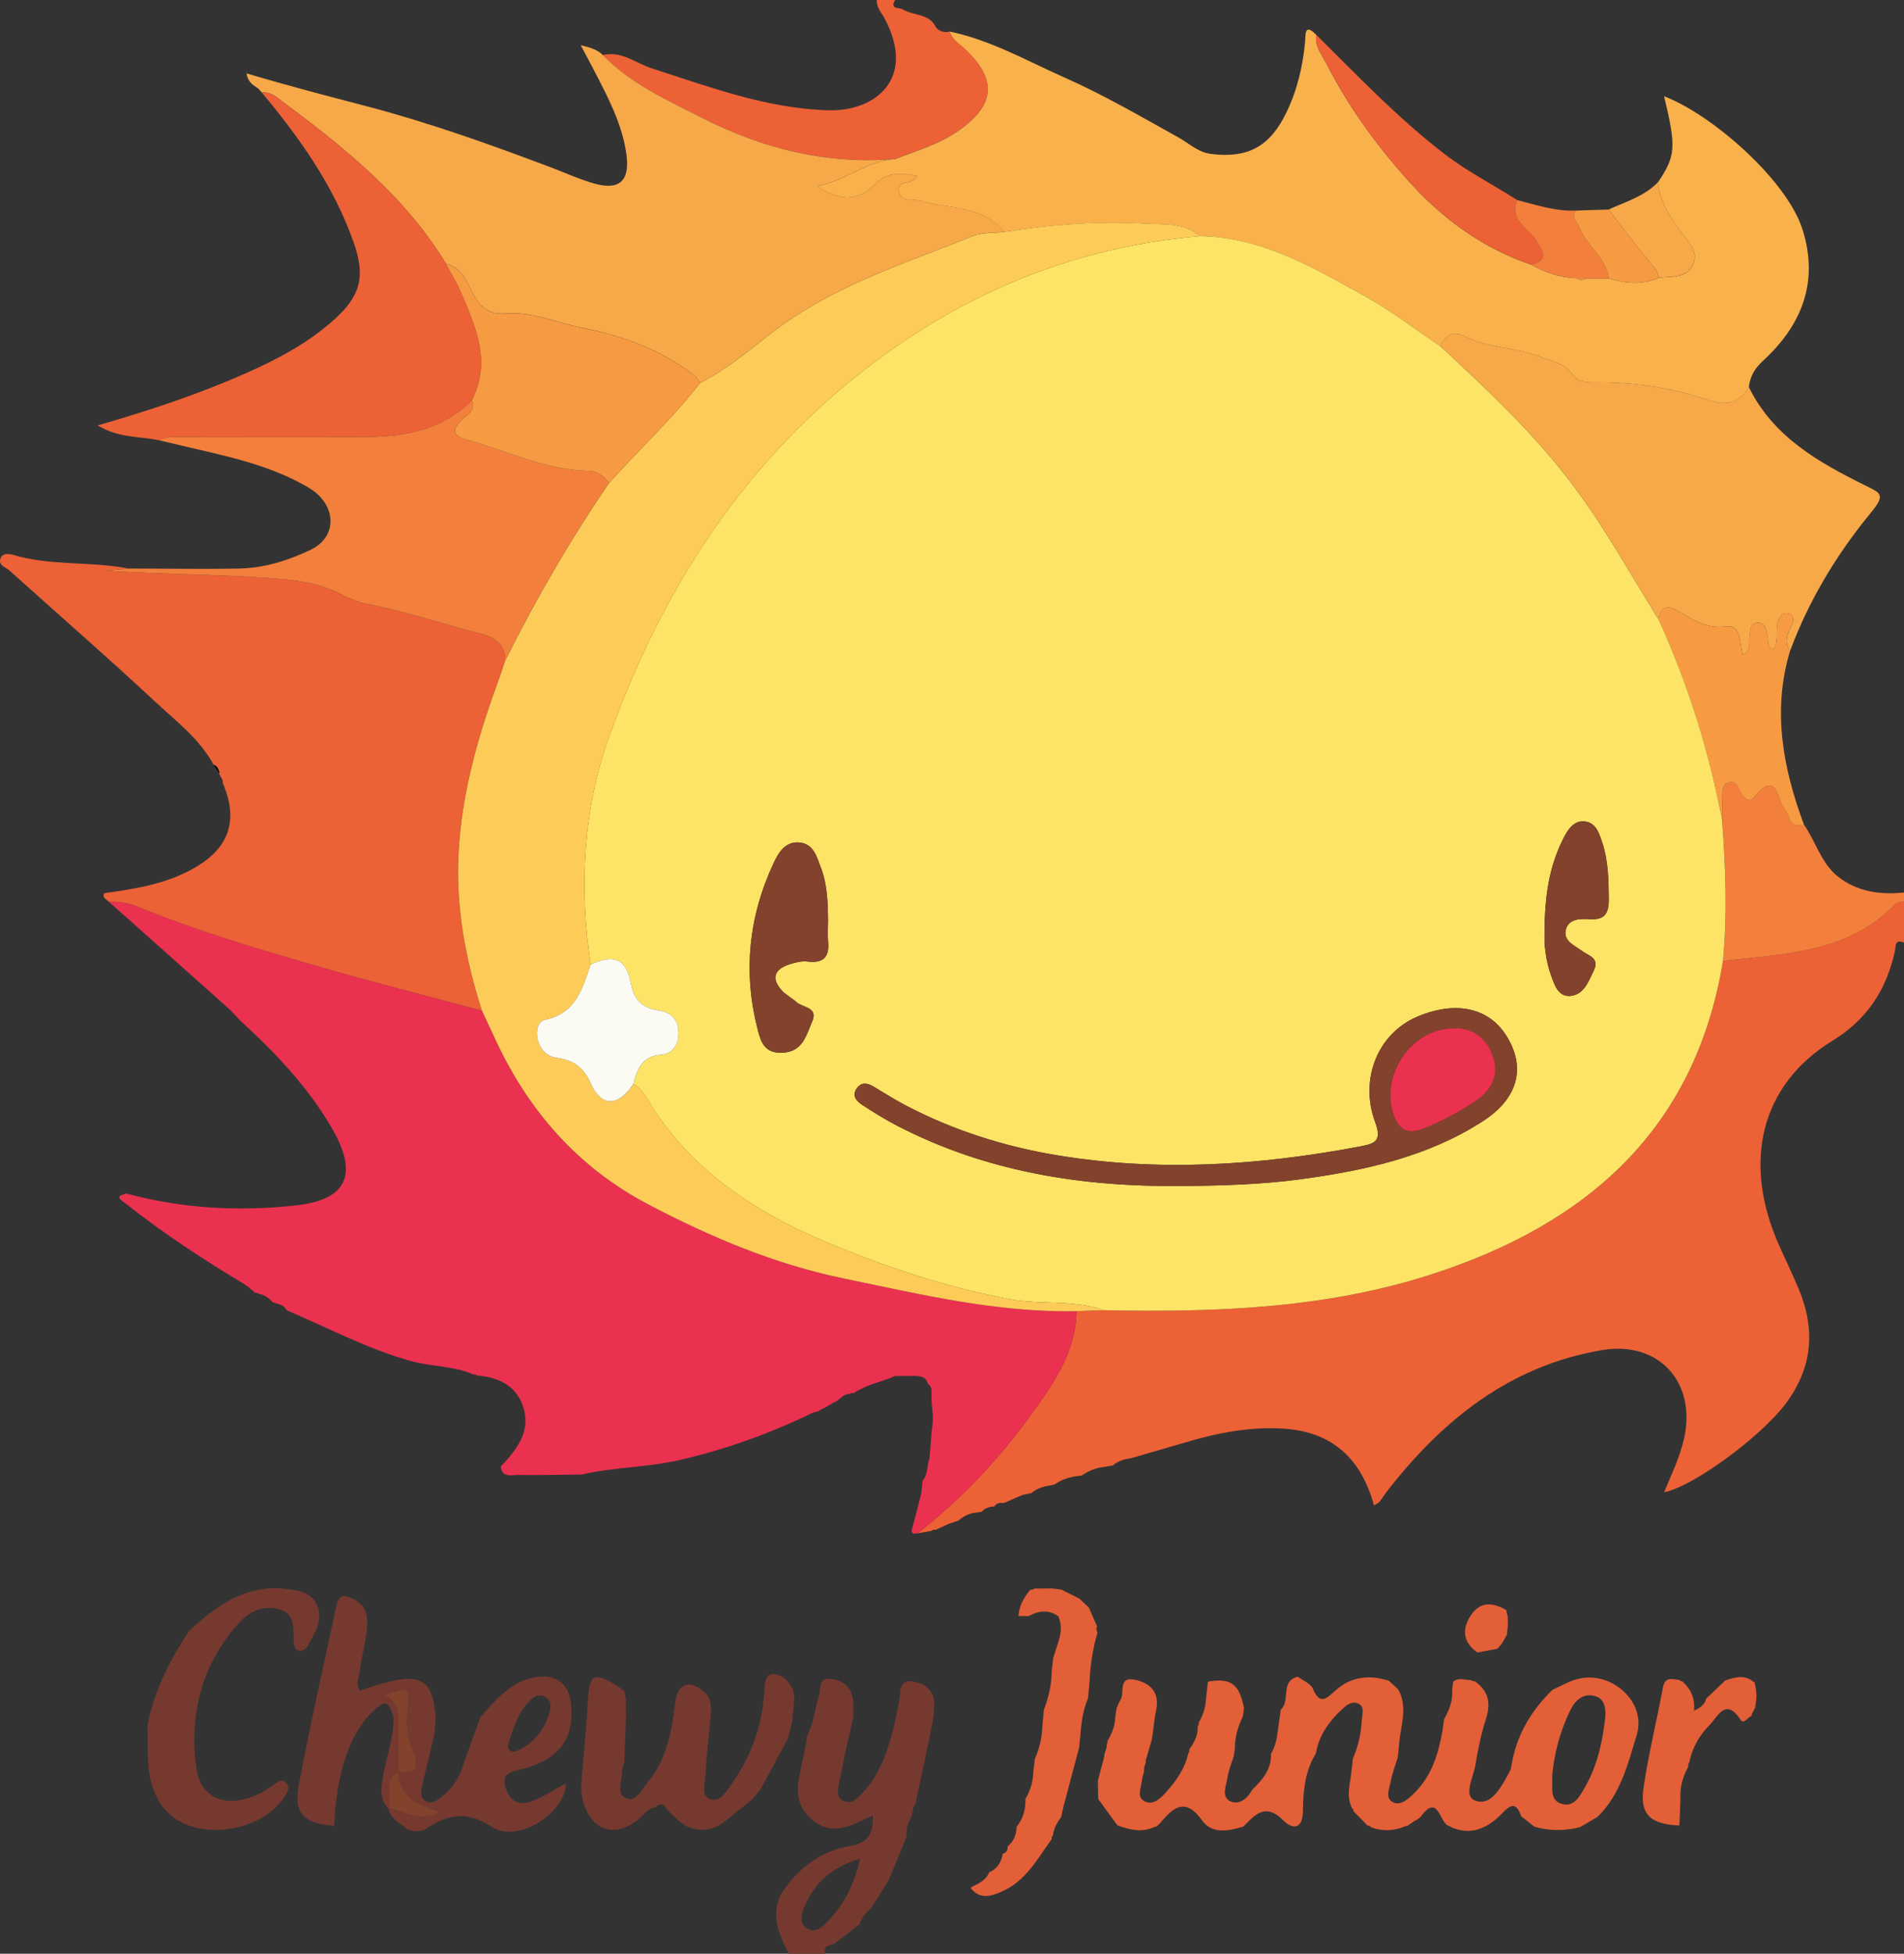 <svg width="116" height="119" viewBox="0 0 116 119" fill="none" xmlns="http://www.w3.org/2000/svg">
<rect x="0" y="0" width="116" height="119" fill="#333333" stroke="none"/>
<g id="Group 212">
<g id="Group 210">
<path id="Vector" d="M116 57.412C115.41 57.176 115.51 57.654 115.443 57.953C114.92 60.298 113.756 62.093 111.62 63.406C107.26 66.084 106.124 70.806 108.404 75.884C108.8 76.766 109.221 77.638 109.593 78.528C110.629 81.023 110.421 83.362 108.748 85.551C107.235 87.533 103.182 90.535 101.385 90.893C101.828 89.819 102.321 88.801 102.584 87.691C103.401 84.225 101.08 81.639 97.584 82.236C92.002 83.187 87.91 86.464 84.528 90.801C84.359 91.018 84.215 91.256 84.046 91.473C83.993 91.539 83.894 91.573 83.708 91.689C82.938 88.881 81.207 87.216 78.217 87.019C76.159 86.883 74.192 87.272 72.242 87.849C71.14 88.174 70.034 88.493 68.932 88.812C68.525 88.878 68.123 88.967 67.802 89.258C67.624 89.289 67.447 89.32 67.27 89.353C66.771 89.4 66.325 89.58 65.918 89.866C65.815 89.88 65.713 89.897 65.608 89.911C65.114 89.974 64.652 90.127 64.245 90.424C64.145 90.443 64.048 90.46 63.948 90.479C63.535 90.543 63.15 90.679 62.824 90.948C62.643 90.984 62.466 91.023 62.286 91.059C61.918 91.22 61.549 91.381 61.178 91.542C60.951 91.537 60.715 91.512 60.58 91.759C60.28 91.77 60.012 91.85 59.804 92.081L59.516 92.128C59.078 92.155 58.712 92.344 58.383 92.622C58.192 92.685 58.001 92.749 57.812 92.813C57.544 92.935 57.275 93.057 57.003 93.182C56.906 93.163 56.821 93.182 56.743 93.246C56.458 93.296 56.169 93.346 55.884 93.396C58.471 91.384 60.724 89.034 62.646 86.392C64.07 84.439 65.541 82.457 65.585 79.86C66.139 79.841 66.691 79.822 67.245 79.802C73.987 79.941 80.711 79.716 87.19 77.627C96.62 74.585 103.277 68.853 104.972 58.533C108.706 58.084 112.582 58.07 115.476 55.062C115.585 54.948 115.823 54.962 116 54.915V57.412Z" fill="#ED6136"/>
<path id="Vector_2" d="M54.529 0.003C54.205 0.597 54.784 0.436 55.006 0.572C55.66 0.977 56.624 0.802 57.025 1.668C57.25 1.94 57.546 1.987 57.873 1.928L57.854 1.915C58.02 2.431 58.485 2.683 58.843 3.027C60.762 4.873 60.616 6.396 58.402 7.95C57.219 8.779 55.851 9.165 54.532 9.684C50.391 10.025 46.513 9.071 42.848 7.214C40.692 6.124 38.46 5.131 36.728 3.355C37.87 3.08 38.737 3.851 39.715 4.165C43.238 5.297 46.693 6.61 50.482 6.718C53.294 6.798 55.859 4.817 53.89 1.118C53.698 0.758 53.391 0.45 53.416 0H54.524L54.529 0.003Z" fill="#ED6136"/>
<path id="Vector_3" d="M116 54.916C115.823 54.963 115.584 54.949 115.476 55.063C112.582 58.071 108.706 58.087 104.972 58.534C105.243 55.665 105.133 52.798 104.914 49.935C104.922 49.474 104.914 49.011 104.941 48.55C104.961 48.195 104.897 47.743 105.371 47.643C105.772 47.557 105.894 47.931 106.038 48.22C106.224 48.592 106.576 48.933 106.881 48.547C108.243 46.833 108.271 48.684 108.706 49.236C109.047 49.671 109.019 50.479 109.908 50.229C110.626 51.264 110.958 52.585 111.969 53.387C113.133 54.308 114.54 54.519 116 54.361V54.916Z" fill="#F2803C"/>
<path id="Vector_4" d="M65.585 79.861C65.544 82.461 64.07 84.44 62.646 86.393C60.724 89.035 58.472 91.385 55.884 93.397C55.599 93.447 55.477 93.391 55.577 93.055C55.782 92.367 55.945 91.668 56.125 90.971C56.153 90.713 56.181 90.455 56.208 90.195C56.544 89.792 56.466 89.262 56.632 88.81C56.676 88.255 56.718 87.697 56.762 87.142C56.927 86.157 56.762 85.974 56.751 85.144C56.735 84.845 56.846 84.512 56.535 84.281C56.38 83.843 56.125 83.815 55.632 83.807C55.264 83.81 54.895 83.812 54.524 83.815C53.603 84.215 52.911 84.281 52.003 84.853C51.912 84.831 51.829 84.847 51.757 84.906C51.369 84.906 51.248 85.186 50.873 85.403C50.787 85.38 50.401 85.733 49.665 86.008C49.182 86.188 50.279 85.741 49.812 85.974C49.723 85.993 49.635 86.016 49.546 86.035C46.917 87.314 44.188 88.294 41.33 88.946C39.366 89.393 37.343 89.356 35.39 89.826L35.385 89.812C34.108 89.826 32.831 89.856 31.556 89.839C31.149 89.834 30.579 90.034 30.509 89.309L30.49 89.343C31.482 88.291 32.401 87.173 31.845 85.608C31.398 84.356 30.321 83.879 29.058 83.779L28.975 83.718L28.869 83.727C27.651 83.188 26.304 83.249 25.038 82.9C22.395 82.167 19.991 80.88 17.489 79.817L17.484 79.82C17.351 79.578 17.132 79.462 16.872 79.403C16.783 79.376 16.694 79.345 16.606 79.317C16.379 79.059 16.118 78.857 15.764 78.81C15.703 78.746 15.631 78.724 15.545 78.743C15.334 78.574 15.143 78.374 14.913 78.235C12.412 76.737 9.974 75.138 7.683 73.327C7.389 73.094 6.905 72.883 7.705 72.702L7.697 72.694C11.099 73.621 14.581 73.801 18.049 73.418C21.166 73.074 21.833 71.506 20.232 68.737C18.772 66.212 16.78 64.123 14.639 62.169L14.611 62.144C14.395 61.914 14.193 61.664 13.957 61.456C11.52 59.275 9.076 57.102 6.633 54.927C7.24 54.894 7.819 54.991 8.387 55.227C11.88 56.667 15.5 57.735 19.121 58.789C22.515 59.777 25.947 60.643 29.36 61.562C29.592 62.061 29.828 62.56 30.058 63.06C32.088 67.53 35.113 71.065 39.518 73.371C43.294 75.349 47.197 76.995 51.366 77.861C56.056 78.832 60.74 79.961 65.588 79.858L65.585 79.861Z" fill="#EA314F"/>
<path id="Vector_5" d="M29.36 61.561C25.944 60.643 22.515 59.777 19.121 58.789C15.5 57.735 11.88 56.666 8.387 55.226C7.816 54.99 7.24 54.893 6.633 54.927L6.616 54.916C6.522 54.832 6.428 54.749 6.334 54.666C6.326 54.596 6.303 54.524 6.312 54.455C6.314 54.427 6.381 54.397 6.423 54.391C8.337 54.128 10.237 53.817 11.941 52.807C13.999 51.586 14.531 49.913 13.564 47.676C13.586 47.585 13.567 47.499 13.509 47.424C13.442 47.304 13.379 47.182 13.312 47.063L13.376 47.13C13.326 46.899 13.268 46.675 13.013 46.58L13.007 46.569C12.157 44.999 10.739 43.939 9.478 42.762C6.561 40.04 3.544 37.421 0.577 34.751C0.359 34.554 -0.087 34.452 0.015 34.063C0.123 33.655 0.555 33.725 0.832 33.805C3.123 34.482 5.528 34.18 7.844 34.629C7.367 34.676 6.888 34.721 6.411 34.768C9.835 34.976 13.248 34.973 16.664 35.229C18.151 35.34 19.498 35.52 20.803 36.208C21.285 36.463 21.814 36.682 22.346 36.782C24.698 37.235 26.961 38.014 29.274 38.597C30.182 38.827 30.781 39.249 30.764 40.265C30.615 40.7 30.476 41.139 30.318 41.572C29.094 44.915 28.138 48.312 27.936 51.902C27.75 55.229 28.357 58.42 29.36 61.561Z" fill="#ED6136"/>
<path id="Vector_6" d="M13.013 46.58C13.267 46.674 13.325 46.899 13.375 47.129C13.253 46.946 13.134 46.763 13.013 46.58Z" fill="#040101"/>
<path id="Vector_7" d="M36.731 3.357C38.462 5.132 40.695 6.123 42.85 7.216C46.516 9.073 50.394 10.027 54.535 9.686C52.818 9.764 51.538 11.021 49.787 11.326C51.128 12.261 52.286 12.275 53.349 11.193C54.092 10.438 54.931 10.529 55.868 10.713C55.624 11.315 54.641 10.904 54.751 11.617C54.865 12.355 55.624 12.089 56.12 12.236C57.846 12.746 59.868 12.483 61.17 14.128C60.535 14.203 59.846 14.148 59.272 14.378C55.53 15.876 51.682 17.108 48.261 19.378C46.349 20.646 44.715 22.297 42.645 23.324C42.518 23.008 42.255 22.833 41.992 22.639C40.033 21.201 37.812 20.438 35.457 19.964C33.886 19.647 32.399 18.959 30.731 19.098C29.9 19.167 29.296 18.768 28.858 17.957C28.462 17.225 28.177 16.295 27.171 16.071C24.592 11.8 20.75 8.82 16.841 5.909C16.575 5.71 16.279 5.607 15.944 5.629L15.969 5.649C15.886 5.557 15.802 5.468 15.719 5.377C15.406 5.182 15.096 4.985 15.018 4.467C17.495 5.21 19.958 5.848 22.401 6.489C26.185 7.483 29.828 8.79 33.468 10.158C34.368 10.496 35.249 10.904 36.172 11.17C37.712 11.612 38.379 11.043 38.169 9.439C37.925 7.585 37.05 5.951 36.208 4.317C35.967 3.848 35.715 3.387 35.377 2.752C36.008 2.904 36.407 3.035 36.731 3.354V3.357Z" fill="#F7A849"/>
<path id="Vector_8" d="M30.767 40.265C30.784 39.249 30.188 38.827 29.277 38.597C26.961 38.014 24.7 37.232 22.348 36.782C21.816 36.68 21.287 36.46 20.805 36.208C19.501 35.523 18.154 35.339 16.667 35.228C13.251 34.973 9.835 34.976 6.414 34.768C6.891 34.721 7.37 34.676 7.846 34.629C10.096 34.632 12.348 34.673 14.595 34.629C16.11 34.599 17.57 34.13 18.91 33.497C20.595 32.703 20.523 30.719 18.805 29.704C16.484 28.33 13.861 27.797 11.27 27.19C10.741 27.065 10.212 26.94 9.683 26.815C10.204 26.549 10.763 26.618 11.315 26.618C15.049 26.618 18.783 26.64 22.517 26.607C24.83 26.585 27.011 26.105 28.739 24.393C29.016 24.987 28.493 25.225 28.196 25.514C27.57 26.122 27.465 26.518 28.465 26.793C30.914 27.467 33.238 28.624 35.847 28.68C36.393 28.691 36.784 29.005 37.108 29.415C34.737 32.881 32.637 36.505 30.764 40.265H30.767Z" fill="#F2803C"/>
<path id="Vector_9" d="M28.742 24.393C27.013 26.105 24.833 26.585 22.52 26.608C18.786 26.641 15.052 26.616 11.317 26.619C10.766 26.619 10.207 26.552 9.686 26.816C8.5 26.563 7.223 26.694 5.954 25.911C9.123 24.998 12.076 24.013 14.927 22.756C16.863 21.902 18.728 20.922 20.323 19.501C22.005 18 22.273 16.81 21.531 14.723C20.312 11.291 18.251 8.391 15.946 5.633C16.282 5.611 16.578 5.716 16.844 5.913C20.753 8.827 24.595 11.807 27.171 16.075C27.457 16.602 27.781 17.11 28.016 17.656C28.958 19.82 29.969 21.988 28.739 24.391L28.742 24.393Z" fill="#ED6136"/>
<path id="Vector_10" d="M61.169 14.132C59.865 12.486 57.845 12.753 56.119 12.239C55.623 12.092 54.864 12.359 54.751 11.621C54.64 10.905 55.623 11.315 55.867 10.716C54.931 10.533 54.092 10.438 53.349 11.196C52.285 12.278 51.127 12.262 49.787 11.329C51.538 11.024 52.817 9.767 54.535 9.689C55.851 9.173 57.219 8.788 58.405 7.955C60.618 6.401 60.765 4.878 58.845 3.033C58.488 2.689 58.023 2.436 57.856 1.92C60.369 2.444 62.568 3.71 64.884 4.736C67.286 5.802 69.519 7.109 71.793 8.369C72.444 8.729 72.979 9.276 73.782 9.376C75.998 9.65 77.345 8.954 78.353 6.895C79.026 5.516 79.375 4.048 79.514 2.519C79.544 2.175 79.453 1.351 80.192 2.125C80.084 2.822 80.536 3.338 80.818 3.89C82.14 6.484 83.838 8.815 85.78 10.985C87.868 13.316 90.303 15.103 93.279 16.119C94.143 16.604 95.06 16.918 96.06 16.948C96.246 17.079 96.434 17.081 96.625 16.956C97.093 16.956 97.564 16.956 98.032 16.956C99.041 17.27 100.049 17.364 101.052 16.923C101.811 16.826 102.731 16.968 103.13 16.149C103.548 15.297 102.816 14.69 102.373 14.073C101.725 13.172 101.107 12.262 101.01 11.11C102.096 9.481 102.132 8.987 101.384 5.863C104.329 6.989 108.872 10.977 109.82 13.985C110.828 17.178 109.77 19.812 107.404 21.982C106.894 22.448 106.623 22.931 106.548 23.577C105.927 24.62 105.085 24.715 103.985 24.34C101.753 23.585 99.437 23.264 97.077 23.291C96.606 23.297 96.104 23.239 95.827 22.831C95.334 22.109 94.564 22.023 93.841 21.732C92.337 21.127 90.661 21.224 89.198 20.469C88.572 20.145 88.035 20.417 87.755 21.091C86.234 20.07 84.774 18.941 83.179 18.055C80.023 16.307 76.888 14.44 73.106 14.387C72.112 13.532 70.865 13.685 69.707 13.616C66.846 13.446 64.001 13.685 61.169 14.134V14.132Z" fill="#F9B14C"/>
<path id="Vector_11" d="M87.752 21.088C88.035 20.411 88.57 20.142 89.196 20.466C90.658 21.221 92.334 21.124 93.838 21.729C94.562 22.02 95.332 22.106 95.825 22.828C96.102 23.236 96.603 23.294 97.074 23.288C99.434 23.261 101.75 23.58 103.983 24.337C105.086 24.709 105.925 24.615 106.545 23.574C108.041 26.624 110.811 28.167 113.67 29.584C114.554 30.023 114.903 30.112 114.003 31.202C111.925 33.722 110.213 36.541 109.061 39.646C108.692 39.105 108.886 38.605 109.158 38.095C109.293 37.837 109.324 37.515 109.005 37.39C108.601 37.234 108.437 37.556 108.329 37.876C108.147 38.414 108.401 39.047 108.036 39.574C107.595 39.349 107.742 38.983 107.676 38.694C107.593 38.331 107.54 37.889 107.058 37.934C106.57 37.978 106.651 38.453 106.59 38.802C106.529 39.152 106.723 39.604 106.169 39.898C105.953 39.155 106.119 38.036 105.124 38.161C103.98 38.306 103.213 37.789 102.351 37.279C101.795 36.949 101.196 36.746 101.047 37.726C99.418 35.109 97.925 32.409 96.102 29.915C93.692 26.618 90.733 23.846 87.758 21.088H87.752Z" fill="#F7A849"/>
<path id="Vector_12" d="M101.044 37.726C101.193 36.746 101.792 36.949 102.349 37.279C103.21 37.79 103.977 38.306 105.122 38.162C106.116 38.037 105.95 39.158 106.166 39.899C106.72 39.605 106.526 39.149 106.587 38.803C106.648 38.453 106.565 37.978 107.055 37.934C107.537 37.89 107.59 38.331 107.673 38.694C107.739 38.983 107.593 39.349 108.033 39.574C108.399 39.047 108.147 38.414 108.327 37.876C108.435 37.554 108.601 37.232 109.003 37.39C109.324 37.515 109.291 37.837 109.155 38.095C108.886 38.603 108.69 39.102 109.058 39.646C107.961 43.284 108.623 46.783 109.906 50.232C109.014 50.482 109.044 49.674 108.703 49.239C108.268 48.686 108.244 46.836 106.878 48.55C106.573 48.936 106.221 48.595 106.036 48.223C105.892 47.934 105.772 47.56 105.368 47.646C104.894 47.748 104.958 48.198 104.939 48.553C104.914 49.014 104.919 49.477 104.911 49.938C104.108 45.715 102.831 41.638 101.041 37.729L101.044 37.726Z" fill="#F79B43"/>
<path id="Vector_13" d="M93.279 16.113C90.304 15.098 87.869 13.311 85.78 10.98C83.838 8.813 82.14 6.479 80.819 3.885C80.539 3.333 80.087 2.817 80.193 2.12C82.749 4.653 85.229 7.262 88.104 9.454C89.475 10.497 91.002 11.263 92.437 12.19C91.908 13.416 93.115 13.852 93.57 14.62C93.947 15.259 94.478 15.825 93.279 16.113Z" fill="#ED6136"/>
<path id="Vector_14" d="M93.279 16.113C94.478 15.825 93.947 15.259 93.57 14.621C93.115 13.855 91.908 13.419 92.437 12.19C93.625 12.49 94.797 12.884 96.046 12.825C95.653 13.194 96.046 13.419 96.165 13.738C96.614 14.918 97.808 15.653 98.03 16.954C97.562 16.954 97.091 16.954 96.623 16.954C96.434 16.951 96.246 16.949 96.057 16.946C95.057 16.915 94.14 16.602 93.276 16.116L93.279 16.113Z" fill="#F2803C"/>
<path id="Vector_15" d="M101.008 11.105C101.105 12.256 101.723 13.166 102.371 14.068C102.817 14.687 103.545 15.292 103.127 16.144C102.725 16.962 101.806 16.821 101.049 16.918C101.016 16.535 100.775 16.291 100.54 16.005C99.664 14.948 98.841 13.846 97.999 12.761C99.046 12.29 100.171 11.96 101.008 11.102V11.105Z" fill="#F7A849"/>
<path id="Vector_16" d="M97.999 12.764C98.841 13.849 99.667 14.948 100.54 16.008C100.775 16.294 101.016 16.538 101.049 16.921C100.047 17.359 99.041 17.265 98.03 16.954C97.808 15.653 96.614 14.917 96.165 13.738C96.044 13.419 95.653 13.194 96.046 12.825C96.697 12.806 97.348 12.786 97.999 12.764Z" fill="#F79B43"/>
<path id="Vector_17" d="M101.044 37.726C102.833 41.638 104.11 45.712 104.914 49.935C105.132 52.801 105.243 55.665 104.972 58.534C103.276 68.851 96.62 74.586 87.19 77.627C80.713 79.717 73.987 79.942 67.245 79.803C65.386 79.134 63.411 79.492 61.51 79.131C57.607 78.39 53.864 77.144 50.216 75.599C46.078 73.845 42.421 71.462 39.867 67.624C39.493 67.064 39.224 66.387 38.587 66.02C38.825 65.108 39.108 64.325 40.304 64.236C40.98 64.186 41.377 63.584 41.335 62.832C41.291 62.083 40.883 61.658 40.149 61.55C39.188 61.409 38.631 60.962 38.437 59.91C38.158 58.384 37.407 58.09 35.983 58.751C35.274 54.017 35.518 49.3 37.13 44.818C40.537 35.331 45.934 27.229 54.291 21.319C59.951 17.317 66.203 14.981 73.103 14.384C76.885 14.437 80.021 16.305 83.176 18.053C84.772 18.938 86.231 20.067 87.752 21.088C90.728 23.846 93.686 26.616 96.096 29.915C97.922 32.41 99.415 35.109 101.041 37.726H101.044ZM72.076 72.239C74.475 72.214 76.874 72.147 79.253 71.823C83.156 71.293 86.979 70.466 90.356 68.279C92.451 66.922 92.957 65.096 91.855 63.218C90.633 61.131 88.362 61.067 86.367 61.914C83.888 62.965 82.824 65.79 83.78 68.346C84.218 69.511 83.747 69.658 82.874 69.825C76.743 70.987 70.588 71.39 64.402 70.366C61.158 69.827 58.042 68.837 55.119 67.297C54.468 66.953 53.845 66.553 53.211 66.176C52.862 65.968 52.502 65.893 52.222 66.256C51.87 66.711 52.161 67.055 52.524 67.294C53.219 67.746 53.925 68.188 54.66 68.568C60.122 71.398 65.995 72.308 72.073 72.236L72.076 72.239ZM50.446 56.112C50.443 55.005 50.41 53.895 50.011 52.846C49.756 52.172 49.557 51.353 48.64 51.311C47.825 51.275 47.427 51.941 47.139 52.557C45.601 55.84 45.255 59.253 46.177 62.768C46.363 63.476 46.593 64.147 47.609 64.125C48.917 64.097 49.108 63.065 49.479 62.227C49.876 61.334 48.895 61.384 48.513 61.031C48.247 60.784 47.898 60.615 47.654 60.352C46.975 59.622 47.139 59.042 48.108 58.734C48.454 58.623 48.839 58.523 49.188 58.567C50.15 58.69 50.54 58.312 50.452 57.358C50.413 56.947 50.446 56.531 50.446 56.114V56.112ZM94.104 56.783C94.063 57.482 94.162 58.492 94.511 59.458C94.714 60.013 94.944 60.721 95.664 60.662C96.509 60.593 96.772 59.78 97.096 59.125C97.478 58.356 96.794 58.223 96.368 57.913C95.905 57.574 95.185 57.291 95.412 56.569C95.606 55.959 96.301 55.948 96.841 55.987C97.786 56.056 98.021 55.607 98.013 54.755C98.002 53.595 97.983 52.443 97.62 51.334C97.434 50.765 97.226 50.093 96.534 50.032C95.852 49.971 95.503 50.559 95.232 51.1C94.381 52.785 94.104 54.594 94.102 56.783H94.104Z" fill="#FDE466"/>
<path id="Vector_18" d="M73.106 14.384C66.206 14.981 59.954 17.317 54.294 21.319C45.937 27.229 40.54 35.334 37.133 44.818C35.523 49.299 35.277 54.017 35.986 58.75C35.49 60.215 35.088 61.725 33.227 62.111C32.75 62.21 32.651 62.788 32.756 63.27C32.894 63.911 33.277 64.341 33.953 64.433C34.931 64.569 35.562 64.999 35.994 65.987C36.637 67.449 37.681 67.408 38.593 66.02C39.227 66.384 39.498 67.064 39.873 67.624C42.429 71.462 46.083 73.845 50.222 75.599C53.87 77.144 57.613 78.39 61.516 79.131C63.414 79.492 65.391 79.131 67.25 79.803C66.696 79.822 66.145 79.841 65.591 79.861C60.743 79.963 56.059 78.834 51.369 77.863C47.2 77 43.294 75.352 39.521 73.373C35.116 71.067 32.091 67.532 30.061 63.062C29.833 62.56 29.595 62.063 29.362 61.564C28.36 58.423 27.753 55.232 27.939 51.905C28.141 48.317 29.094 44.918 30.321 41.574C30.479 41.142 30.62 40.703 30.767 40.267C32.64 36.51 34.737 32.884 37.111 29.418C38.936 27.37 40.967 25.508 42.645 23.327C44.715 22.301 46.352 20.65 48.261 19.382C51.682 17.112 55.53 15.88 59.272 14.382C59.846 14.151 60.535 14.21 61.17 14.132C63.998 13.68 66.846 13.441 69.707 13.613C70.865 13.682 72.112 13.53 73.106 14.384Z" fill="#FDCB58"/>
<path id="Vector_19" d="M42.645 23.325C40.967 25.506 38.936 27.367 37.111 29.415C36.786 29.005 36.396 28.691 35.85 28.68C33.24 28.627 30.916 27.467 28.468 26.793C27.468 26.518 27.573 26.122 28.199 25.514C28.498 25.225 29.019 24.984 28.742 24.393C29.969 21.99 28.958 19.823 28.019 17.659C27.78 17.112 27.456 16.601 27.174 16.077C28.179 16.302 28.465 17.231 28.861 17.964C29.296 18.771 29.9 19.174 30.733 19.104C32.401 18.965 33.889 19.654 35.459 19.97C37.817 20.442 40.036 21.207 41.994 22.645C42.26 22.839 42.523 23.014 42.648 23.33L42.645 23.325Z" fill="#F79B43"/>
<path id="Vector_20" d="M96.058 16.942C96.246 16.945 96.434 16.948 96.622 16.951C96.431 17.076 96.243 17.071 96.058 16.942Z" fill="#F79B43"/>
<path id="Vector_21" d="M72.076 72.239C65.998 72.308 60.125 71.401 54.663 68.57C53.928 68.19 53.219 67.749 52.527 67.297C52.164 67.061 51.873 66.717 52.225 66.259C52.505 65.895 52.862 65.97 53.214 66.178C53.848 66.556 54.471 66.956 55.122 67.3C58.045 68.837 61.161 69.83 64.405 70.368C70.591 71.392 76.746 70.99 82.877 69.827C83.75 69.661 84.221 69.517 83.783 68.348C82.827 65.793 83.891 62.971 86.37 61.916C88.362 61.07 90.636 61.134 91.858 63.221C92.958 65.099 92.454 66.925 90.359 68.282C86.982 70.468 83.159 71.295 79.256 71.825C76.877 72.15 74.475 72.214 72.079 72.241L72.076 72.239ZM88.606 62.632C85.966 62.616 84.071 65.499 84.899 67.899C85.24 68.887 85.811 69.089 86.694 68.745C87.772 68.329 88.778 67.785 89.753 67.161C90.753 66.52 91.334 65.665 91.002 64.5C90.65 63.276 89.755 62.593 88.603 62.632H88.606Z" fill="#82422B"/>
<path id="Vector_22" d="M50.447 56.111C50.447 56.525 50.416 56.944 50.452 57.355C50.541 58.309 50.15 58.686 49.189 58.564C48.84 58.52 48.455 58.623 48.108 58.731C47.142 59.039 46.975 59.619 47.654 60.349C47.901 60.612 48.247 60.781 48.513 61.028C48.895 61.383 49.876 61.334 49.48 62.224C49.108 63.062 48.917 64.094 47.61 64.122C46.593 64.144 46.361 63.473 46.178 62.765C45.255 59.25 45.604 55.837 47.139 52.554C47.427 51.935 47.826 51.269 48.64 51.308C49.554 51.35 49.757 52.168 50.012 52.843C50.408 53.889 50.441 55.002 50.447 56.109V56.111Z" fill="#82422B"/>
<path id="Vector_23" d="M38.59 66.02C37.679 67.41 36.634 67.452 35.992 65.987C35.557 64.999 34.925 64.569 33.95 64.433C33.274 64.339 32.892 63.911 32.753 63.271C32.648 62.788 32.748 62.208 33.224 62.111C35.083 61.725 35.487 60.218 35.983 58.75C37.407 58.087 38.158 58.384 38.438 59.91C38.632 60.962 39.188 61.409 40.15 61.55C40.884 61.658 41.294 62.083 41.335 62.832C41.38 63.584 40.981 64.186 40.305 64.236C39.108 64.325 38.825 65.105 38.587 66.02H38.59Z" fill="#FBFBF4"/>
<path id="Vector_24" d="M94.105 56.783C94.108 54.594 94.385 52.785 95.235 51.1C95.509 50.556 95.858 49.971 96.537 50.032C97.23 50.093 97.437 50.767 97.623 51.333C97.986 52.443 98.005 53.595 98.016 54.755C98.025 55.606 97.789 56.056 96.844 55.987C96.302 55.948 95.606 55.959 95.415 56.569C95.188 57.288 95.908 57.571 96.371 57.912C96.797 58.223 97.479 58.356 97.099 59.125C96.775 59.78 96.509 60.596 95.667 60.662C94.95 60.72 94.717 60.016 94.515 59.458C94.166 58.495 94.063 57.485 94.108 56.783H94.105Z" fill="#82422B"/>
<path id="Vector_25" d="M88.606 62.632C89.758 62.593 90.653 63.276 91.005 64.5C91.337 65.662 90.755 66.52 89.755 67.161C88.78 67.785 87.775 68.329 86.697 68.745C85.811 69.086 85.243 68.886 84.902 67.899C84.074 65.501 85.969 62.618 88.609 62.632H88.606Z" fill="#EA314F"/>
</g>
<g id="Group 211">
<path id="Vector_26" d="M55.234 111.786C55.198 111.827 55.192 111.872 55.217 111.922C54.94 112.59 54.663 113.259 54.386 113.931C54.3 114.128 54.217 114.325 54.132 114.522C53.899 114.91 53.663 115.296 53.431 115.684C53.303 115.87 53.176 116.059 53.048 116.245C52.755 116.519 52.478 116.802 52.372 117.21L52.345 117.227C51.832 117.627 51.317 118.023 50.802 118.42V118.417C50.478 118.478 50.151 118.534 50.273 119H48.056C47.472 117.865 46.962 116.719 47.555 115.418C48.563 113.828 49.973 112.74 51.821 112.427C52.949 112.235 53.19 111.652 53.181 110.579C52.777 110.77 52.494 110.912 52.206 111.036C51.278 111.433 50.392 111.605 49.505 110.862C48.655 110.149 48.483 109.274 48.682 108.262C48.816 107.587 48.962 106.916 49.104 106.242C49.129 106.064 49.151 105.886 49.176 105.709C49.58 104.965 49.633 104.116 49.885 103.331C50.02 102.912 49.81 102.163 50.633 102.26C51.264 102.335 51.78 102.682 51.932 103.339C52.023 103.736 51.974 104.163 51.987 104.58C51.713 105.837 51.411 107.091 51.176 108.356C51.09 108.814 50.829 109.452 51.425 109.707C51.968 109.94 52.345 109.41 52.683 109.055C52.962 108.758 53.192 108.403 53.395 108.045C54.176 106.663 54.486 105.134 54.785 103.594C54.877 103.126 54.733 102.301 55.583 102.415C56.356 102.518 56.96 102.973 56.921 103.886C56.902 104.344 56.841 104.802 56.749 105.251C56.439 106.78 56.107 108.303 55.782 109.829L55.799 109.827C55.746 109.915 55.697 110.004 55.644 110.093C55.608 110.29 55.572 110.487 55.536 110.684C55.27 111.006 55.239 111.394 55.231 111.788L55.234 111.786ZM52.397 113.215C50.677 113.706 49.682 114.658 49.059 116.017C48.849 116.475 48.644 117.069 49.12 117.424C49.619 117.799 50.093 117.385 50.442 117.019C51.403 116.006 52.045 114.818 52.4 113.215H52.397Z" fill="#763930"/>
<path id="Vector_27" d="M20.36 111.206C18.576 111.104 17.881 110.471 18.188 108.828C18.873 105.154 19.701 101.508 20.485 97.854C20.56 97.502 20.673 97.072 21.2 97.255C21.792 97.463 22.277 97.812 22.346 98.503C22.452 99.58 22.055 100.601 21.942 101.653C21.892 102.097 21.645 102.532 21.931 102.979C25.507 101.73 26.322 102.013 26.546 104.577C26.515 104.941 26.488 105.301 26.457 105.665C26.211 106.694 25.962 107.721 25.723 108.751C25.651 109.067 25.576 109.436 25.862 109.658C26.219 109.938 26.576 109.7 26.867 109.478C27.463 109.02 27.898 108.44 28.147 107.718C28.505 106.675 28.89 105.64 29.264 104.602H29.258C30.18 103.573 31.047 102.477 32.516 102.174C33.821 101.905 34.693 102.535 34.801 103.853C34.97 105.92 34.064 107.147 31.892 107.729C31.203 107.913 30.435 107.965 30.843 109.014C31.203 109.944 31.898 109.958 32.654 109.613C33.267 109.336 33.843 108.975 34.474 108.628C34.474 110.393 31.557 112.316 29.978 111.284C28.33 110.207 27.227 110.571 25.89 111.417C25.743 111.511 25.535 111.511 25.355 111.553C25.18 111.517 25.009 111.481 24.834 111.448C24.405 111.051 23.809 110.804 23.662 110.152C24.643 110.268 25.568 111.09 26.851 110.338C25.383 109.98 24.333 109.403 24.244 107.904C25.507 108.198 25.493 107.438 25.169 106.653C24.82 105.804 24.734 104.96 24.851 104.081C25.022 102.801 24.895 102.71 23.399 103.245C24.2 103.626 24.283 104.278 24.261 104.999C24.233 105.967 24.25 106.939 24.247 107.907C23.349 108.473 23.84 109.403 23.662 110.157C23.158 109.633 23.2 109.028 23.308 108.362C23.515 107.097 23.989 105.881 23.978 104.577C23.64 103.478 23.427 103.478 22.377 104.586C21.05 106.195 20.665 108.137 20.421 110.13C20.402 110.49 20.38 110.851 20.36 111.212V111.206ZM31.363 106.686C32.455 106.273 33.122 105.46 33.463 104.352C33.577 103.989 33.613 103.612 33.242 103.373C32.859 103.126 32.524 103.345 32.266 103.603C31.566 104.303 31.291 105.235 30.995 106.142C30.909 106.4 30.915 106.711 31.366 106.689L31.363 106.686Z" fill="#763930"/>
<path id="Vector_28" d="M41.408 110.948C41.297 110.848 41.186 110.748 41.076 110.648C41.004 110.579 40.931 110.512 40.857 110.443C40.76 110.337 40.663 110.232 40.566 110.126C40.377 109.796 40.161 109.846 39.934 110.082C39.425 110.143 39.197 110.598 38.837 110.87C37.405 111.952 36.059 111.494 35.541 109.774C35.319 109.041 35.449 108.314 35.51 107.579C35.627 106.203 35.746 104.827 35.829 103.448C35.915 102.007 36.2 101.849 37.474 102.604C37.671 102.721 37.854 102.865 38.042 102.995C38.07 103.151 38.1 103.306 38.128 103.464C38.131 103.833 38.134 104.202 38.136 104.571C38.103 105.476 38.073 106.383 38.039 107.288C37.99 107.513 37.901 107.735 37.895 107.959C37.887 108.492 37.56 109.244 38.081 109.499C38.749 109.83 39.078 109.022 39.433 108.6C40.61 107.202 40.926 105.479 41.134 103.725C41.267 102.593 41.89 102.307 42.768 102.934C43.3 103.314 43.347 103.847 43.303 104.41C43.198 105.695 43.04 106.977 42.968 108.265C42.943 108.725 42.691 109.408 43.306 109.599C43.846 109.768 44.195 109.186 44.483 108.792C45.763 107.038 46.466 105.051 46.572 102.89C46.619 101.927 46.971 101.774 47.749 102.177C47.827 102.246 47.901 102.315 47.979 102.385C48.093 102.562 48.203 102.743 48.317 102.92C48.345 103.103 48.372 103.284 48.397 103.467C48.353 103.928 48.309 104.388 48.264 104.849C48.176 105.198 48.09 105.551 48.001 105.9C47.444 106.933 46.887 107.968 46.331 109C46.167 109.194 46.007 109.388 45.843 109.583C45.234 110.071 44.644 110.587 44.009 111.042C43.319 111.539 42.56 111.569 41.785 111.217C41.657 111.128 41.527 111.039 41.4 110.951L41.408 110.948Z" fill="#763930"/>
<path id="Vector_29" d="M11.534 99.324C13.196 97.79 14.964 96.502 17.41 96.78C18.21 96.869 19.028 96.991 19.346 97.848C19.687 98.769 19.13 99.538 18.715 100.298C18.642 100.429 18.418 100.567 18.28 100.551C17.936 100.512 17.906 100.201 17.895 99.918C17.861 99.141 17.98 98.259 16.958 98.004C15.953 97.751 15.124 98.209 14.493 98.922C12.279 101.428 11.526 104.419 11.958 107.663C12.216 109.588 13.822 110.182 15.781 109.264C16.069 109.128 16.329 108.931 16.604 108.761C16.864 108.598 17.136 108.273 17.44 108.603C17.709 108.895 17.485 109.2 17.305 109.474C16.302 111.014 13.881 111.827 11.858 111.3C10.185 110.865 9.18 109.524 9.036 107.479C8.98 106.7 9.005 105.912 8.991 105.129C9.022 104.957 9.052 104.785 9.08 104.613C9.545 102.687 10.443 100.964 11.529 99.327H11.534V99.324Z" fill="#763930"/>
<path id="Vector_30" d="M66.905 109.564C66.899 109.197 66.894 108.828 66.888 108.462C67.021 107.951 67.157 107.441 67.29 106.933L67.268 106.919C67.309 106.789 67.351 106.658 67.392 106.525L67.475 106.031C67.75 105.585 67.938 105.107 67.946 104.574C67.974 104.397 68.002 104.219 68.029 104.042C68.104 103.881 68.154 103.703 68.254 103.562C68.556 103.137 68.066 102.066 69.182 102.319C70.146 102.538 70.667 103.137 70.428 104.208C70.343 104.602 70.309 105.007 70.254 105.407C70.229 105.582 70.204 105.754 70.182 105.929C70.049 106.384 69.916 106.836 69.783 107.291L69.836 107.244C69.797 107.371 69.758 107.499 69.719 107.627C69.714 107.721 69.706 107.813 69.7 107.907C69.656 108.082 69.589 108.257 69.573 108.434C69.531 108.9 69.19 109.516 69.816 109.752C70.318 109.941 70.739 109.5 71.074 109.122C71.678 108.443 72.193 107.71 72.392 106.797C72.456 106.728 72.476 106.65 72.454 106.561C72.755 106.134 73.002 105.684 72.972 105.135C73.038 105.079 73.055 105.01 73.024 104.932C73.296 104.483 73.448 103.997 73.473 103.47C73.512 103.123 73.553 102.776 73.592 102.43C74.983 102.185 75.501 102.563 75.789 104.028C75.767 104.2 75.745 104.372 75.722 104.544C75.415 105.168 75.229 105.823 75.232 106.525C75.21 106.669 75.19 106.814 75.168 106.958C75.035 107.391 74.853 107.813 74.786 108.257C74.708 108.762 74.379 109.455 74.98 109.724C75.49 109.955 76.008 109.55 76.287 109.014L76.304 108.997C76.916 108.398 77.473 107.768 77.434 106.828L77.44 106.803C77.75 106.312 77.805 105.751 77.883 105.193C77.933 104.838 77.98 104.483 78.03 104.128C78.645 103.598 77.966 102.394 79.074 102.122C79.074 102.122 79.066 102.122 79.063 102.122C79.382 102.366 79.855 102.543 79.991 102.865C80.401 103.845 80.789 103.49 81.324 102.998C82.277 102.119 83.407 101.988 84.617 102.371C84.806 102.546 84.994 102.721 85.183 102.899L85.194 102.918C85.803 104.022 85.31 105.143 85.238 106.259C85.21 106.525 85.183 106.792 85.155 107.061C85.008 107.541 84.82 108.012 84.731 108.501C84.653 108.925 84.379 109.514 84.842 109.761C85.332 110.021 85.786 109.58 86.152 109.225C87.224 108.187 87.629 106.836 87.881 105.421C87.911 105.19 87.942 104.957 87.975 104.727C88.291 104.169 88.521 103.587 88.471 102.926C88.493 102.76 88.512 102.596 88.534 102.43C88.87 102.152 89.246 102.338 89.606 102.332C89.673 102.391 89.751 102.413 89.839 102.394C90.668 102.973 90.85 103.709 90.537 104.677C90.241 105.593 90.047 106.545 89.892 107.496C89.767 108.254 89.097 109.433 89.928 109.694C90.889 109.994 91.476 108.806 91.95 107.957C92.017 107.84 92.061 107.702 92.08 107.568C92.368 105.729 93.258 104.214 94.579 102.932C94.579 102.932 94.596 102.918 94.593 102.918C95.094 102.699 95.576 102.405 96.1 102.269C98.177 101.725 100.319 103.67 99.723 105.646C99.186 107.427 98.737 109.294 97.322 110.671C96.964 110.879 96.609 111.087 96.252 111.295C95.324 111.523 94.399 111.531 93.479 111.262C93.213 111.051 92.945 110.837 92.679 110.626C92.435 109.963 92.188 109.747 91.573 110.39C90.767 111.237 89.795 111.828 88.532 111.345C88.446 111.303 88.363 111.259 88.277 111.217C87.687 111.073 87.651 109.153 86.54 110.676H86.548C86.429 110.759 86.307 110.845 86.188 110.929L86.246 110.859C86.069 110.984 85.892 111.109 85.714 111.234C85.62 111.226 85.532 111.251 85.454 111.303C84.806 111.525 84.157 111.542 83.512 111.292C83.471 111.22 83.41 111.192 83.326 111.203C83.038 110.909 82.748 110.615 82.459 110.321C82.471 110.241 82.44 110.182 82.371 110.143C82.002 109.408 82.252 108.665 82.335 107.921C82.365 107.652 82.393 107.383 82.423 107.113C82.764 106.353 82.922 105.546 82.972 104.722C82.991 104.383 83.163 103.931 82.717 103.75C82.332 103.595 81.997 103.895 81.745 104.128C80.966 104.852 80.354 105.698 80.174 106.786L80.168 106.808C79.509 107.865 79.393 109.078 79.382 110.257C79.371 111.475 78.739 111.434 78.171 110.865C77.094 109.791 76.47 110.524 75.764 111.242L75.75 111.251C74.847 111.539 73.836 111.72 73.24 110.884C72.284 109.541 71.564 109.983 70.764 110.948C70.678 111.054 70.575 111.142 70.478 111.24C70.392 111.267 70.309 111.295 70.224 111.323C69.489 111.628 68.786 111.434 68.085 111.184L68.06 111.159C67.678 110.635 67.295 110.107 66.913 109.583L66.905 109.564ZM94.565 108.19C94.618 108.859 94.379 109.605 95.1 109.855C95.881 110.124 96.241 109.419 96.551 108.878C97.299 107.588 97.623 106.151 97.79 104.685C97.851 104.142 97.798 103.467 97.158 103.301C96.468 103.123 95.984 103.526 95.662 104.186C95.031 105.485 94.679 106.847 94.565 108.187V108.19Z" fill="#E25F38"/>
<path id="Vector_31" d="M61.954 111.248C62.337 110.762 62.489 110.204 62.472 109.594L62.475 109.569C62.783 109.056 62.938 108.498 62.957 107.901C62.988 107.646 63.018 107.388 63.049 107.133C63.331 106.494 63.483 105.826 63.506 105.126C63.536 104.796 63.567 104.469 63.6 104.139C63.885 103.384 64.071 102.61 64.074 101.8C64.101 101.553 64.126 101.306 64.154 101.059C64.356 100.196 64.896 99.372 64.47 98.431L64.439 98.423C63.844 98.015 63.254 98.117 62.663 98.439C62.459 98.436 62.256 98.431 62.051 98.428C62.09 97.804 62.381 97.293 62.772 96.83C62.866 96.841 62.949 96.816 63.021 96.758C63.384 96.758 63.749 96.755 64.112 96.752C64.298 96.774 64.484 96.799 64.666 96.822C65.035 97.007 65.4 97.193 65.769 97.376C65.957 97.557 66.148 97.734 66.337 97.915L66.34 97.92C66.506 98.3 66.672 98.683 66.838 99.064C66.822 99.105 66.786 99.152 66.791 99.191C66.805 99.28 66.838 99.363 66.863 99.449C66.589 100.398 66.425 101.364 66.387 102.352C66.353 102.715 66.32 103.081 66.287 103.445C65.98 104.161 65.877 104.918 65.824 105.687C65.797 105.948 65.766 106.209 65.739 106.469C65.42 107.668 65.104 108.864 64.785 110.063C64.741 110.263 64.697 110.465 64.653 110.665C64.412 111.006 64.193 111.359 64.151 111.789C64.082 111.847 64.06 111.919 64.082 112.008C63.204 113.212 62.503 114.58 61.021 115.218C60.348 115.507 59.727 115.696 59.165 115.038L59.176 114.944C59.608 114.727 60.065 114.544 60.262 114.045L60.287 114.028C60.774 113.812 61.01 113.415 61.093 112.907C61.334 112.849 61.395 112.671 61.395 112.455C61.772 112.149 61.929 111.747 61.932 111.273L61.952 111.253L61.954 111.248Z" fill="#E25F38"/>
<path id="Vector_32" d="M106.787 104.297C106.729 104.349 106.707 104.416 106.726 104.491C106.496 104.588 106.236 105.043 106.061 104.771C105.136 103.339 104.64 104.585 104.136 105.093C103.527 105.706 103.089 106.469 102.92 107.349C102.856 107.418 102.837 107.499 102.865 107.59C102.524 108.206 102.338 108.861 102.38 109.569C102.358 110.11 102.338 110.648 102.316 111.189C100.546 111.117 99.889 110.518 100.133 108.87C100.432 106.836 100.934 104.83 101.308 102.804C101.441 102.08 101.901 102.282 102.336 102.329C102.366 102.393 102.416 102.415 102.485 102.402C103.003 102.851 103.272 103.425 103.208 104.197C103.654 104 103.862 103.789 103.948 103.462C104.336 103.093 104.723 102.723 105.111 102.354C105.715 102.157 106.322 101.966 106.876 102.479V102.404C107.02 102.932 107.067 103.459 106.915 103.994L106.984 103.989L106.976 103.919C106.912 104.044 106.851 104.172 106.787 104.297Z" fill="#E25F38"/>
<path id="Vector_33" d="M91.224 100.426C90.817 100.504 90.41 100.579 90.003 100.654C89.147 100.024 89.036 99.258 89.612 98.389C90.205 97.499 90.961 97.612 91.765 98.065C91.795 98.201 91.828 98.334 91.859 98.47C91.859 98.656 91.864 98.842 91.867 99.028C91.845 99.211 91.823 99.394 91.803 99.577C91.701 99.76 91.596 99.946 91.493 100.129L91.524 100.096C91.424 100.204 91.324 100.312 91.224 100.42V100.426Z" fill="#E25F38"/>
<path id="Vector_34" d="M24.247 107.904C24.25 106.936 24.233 105.965 24.261 104.997C24.283 104.275 24.2 103.623 23.399 103.243C24.895 102.707 25.02 102.799 24.851 104.078C24.734 104.958 24.82 105.801 25.169 106.65C25.493 107.433 25.51 108.196 24.244 107.902L24.247 107.904Z" fill="#82422B"/>
<path id="Vector_35" d="M23.662 110.154C23.84 109.399 23.349 108.472 24.247 107.904C24.335 109.402 25.383 109.979 26.854 110.337C25.571 111.089 24.646 110.268 23.665 110.151V110.154H23.662Z" fill="#82422B"/>
</g>
</g>
</svg>

